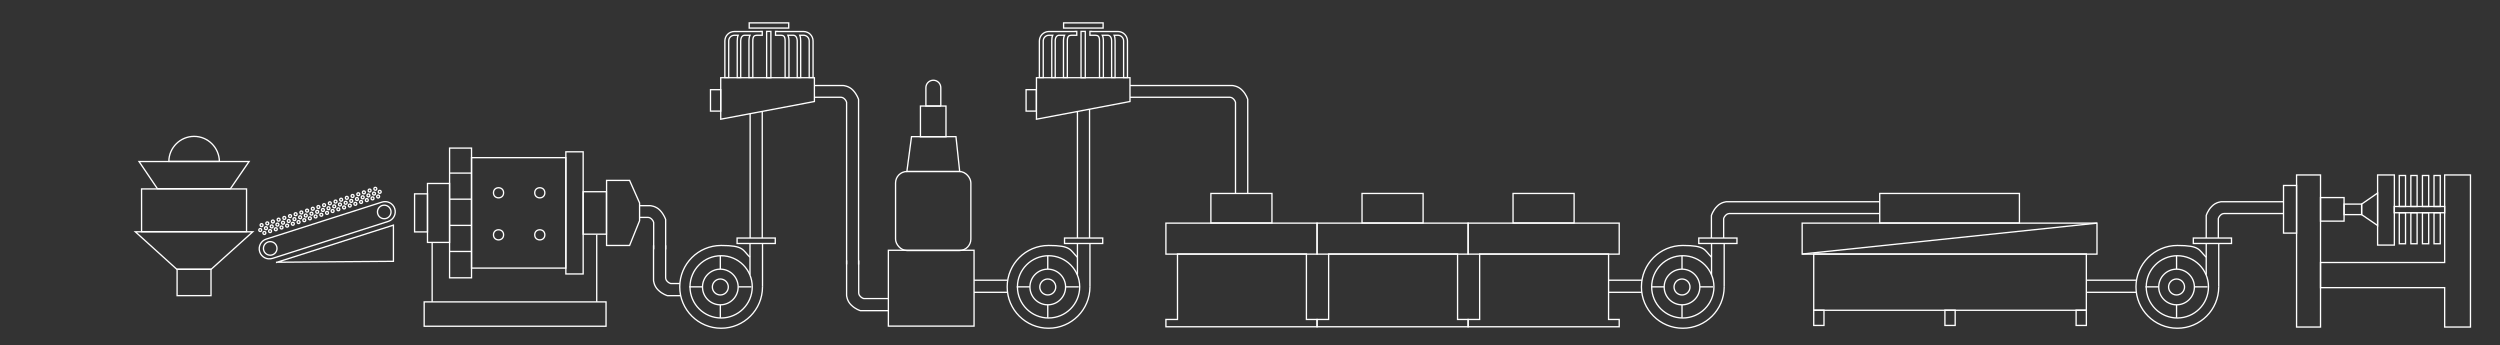 <?xml version="1.0" encoding="UTF-8"?> <svg xmlns="http://www.w3.org/2000/svg" id="_Слой_1" version="1.1" viewBox="0 0 1879 259.3"><rect x="0" y="0" width="1879" height="259.3" fill="#333333" stroke="none"/><defs><style> .st0 { fill: none; stroke: #fff; stroke-miterlimit: 10; } </style></defs><g><path class="st0" d="M636.3,195.7v26.3s.2,4.2,3.5,7.3c3.2,3.2,6.9,4.2,6.9,4.2h21"></path><path class="st0" d="M645.4,195.7v24.5s0,1.5,1.3,2.7c1.2,1.2,2.5,1.5,2.5,1.5h18.5"></path></g><g><path class="st0" d="M612,64.3h21.8s4.2.2,7.3,3.5,4.2,6.9,4.2,6.9v124.1"></path><path class="st0" d="M612.2,73.1h19.9s1.5,0,2.7,1.3c1.2,1.2,1.5,2.5,1.5,2.5v121.8"></path></g><g><path class="st0" d="M500.3,184.4v24.5s0,1.5,1.3,2.7c1.2,1.2,2.5,1.5,2.5,1.5h6.9"></path><path class="st0" d="M491.2,184.4v26.3s.2,4.2,3.5,7.3c3.2,3.2,6.9,4.2,6.9,4.2h10.2"></path></g><g><path class="st0" d="M480.6,154.6h8.2s4.2.2,7.3,3.5,4.2,6.9,4.2,6.9v22.5"></path><path class="st0" d="M480.8,163.4h6.3s1.5,0,2.7,1.3c1.2,1.2,1.5,2.5,1.5,2.5v20.2"></path></g><g><polygon class="st0" points="101.7 174.2 190 174.2 158.7 202.4 132.9 202.4 101.7 174.2"></polygon><polygon class="st0" points="104.5 121.4 187.2 121.4 173.2 141.8 118.3 141.8 104.5 121.4"></polygon><rect class="st0" x="133.1" y="202.4" width="25.5" height="19.8"></rect><rect class="st0" x="106.4" y="142" width="78.9" height="32.1"></rect><path class="st0" d="M164.9,121.3c-.2-10.4-8.6-18.8-19-18.8s-18.9,8.4-19,18.8h38.1,0Z"></path></g><g><path class="st0" d="M200.1,179.7l87-27.8c4-1.3,8.3.9,9.6,4.9h0c1.3,4-.9,8.3-4.9,9.6l-87,27.8c-4,1.3-8.3-.9-9.6-4.9h0c-1.3-4,.9-8.3,4.9-9.6Z"></path><circle class="st0" cx="203.1" cy="186.7" r="5.1"></circle><circle class="st0" cx="288.8" cy="159.3" r="5.1"></circle></g><path class="st0" d="M207.9,197.2l87.8-28v27.2s-87.3.7-87.8.7h0Z"></path><g><circle class="st0" cx="198.7" cy="175.1" r="1.1"></circle><circle class="st0" cx="203" cy="173.7" r="1.1"></circle><circle class="st0" cx="207.3" cy="172.3" r="1.1"></circle><circle class="st0" cx="211.6" cy="171" r="1.1"></circle><circle class="st0" cx="215.8" cy="169.6" r="1.1"></circle><circle class="st0" cx="220.1" cy="168.2" r="1.1"></circle><circle class="st0" cx="224.4" cy="166.9" r="1.1"></circle><circle class="st0" cx="228.7" cy="165.5" r="1.1"></circle><circle class="st0" cx="232.9" cy="164.1" r="1.1"></circle><circle class="st0" cx="237.2" cy="162.7" r="1.1"></circle><circle class="st0" cx="241.5" cy="161.4" r="1.1"></circle><circle class="st0" cx="245.8" cy="160" r="1.1"></circle><circle class="st0" cx="250" cy="158.6" r="1.1"></circle><circle class="st0" cx="254.3" cy="157.3" r="1.1"></circle><circle class="st0" cx="258.6" cy="155.9" r="1.1"></circle><circle class="st0" cx="262.9" cy="154.5" r="1.1"></circle><circle class="st0" cx="267.1" cy="153.2" r="1.1"></circle><circle class="st0" cx="271.4" cy="151.8" r="1.1"></circle><circle class="st0" cx="275.7" cy="150.4" r="1.1"></circle><circle class="st0" cx="280" cy="149.1" r="1.1"></circle><circle class="st0" cx="284.2" cy="147.7" r="1.1"></circle><circle class="st0" cx="195.6" cy="172.9" r="1.1"></circle><circle class="st0" cx="199.9" cy="171.5" r="1.1"></circle><circle class="st0" cx="204.2" cy="170.2" r="1.1"></circle><circle class="st0" cx="208.5" cy="168.8" r="1.1"></circle><circle class="st0" cx="212.7" cy="167.4" r="1.1"></circle><circle class="st0" cx="217" cy="166.1" r="1.1"></circle><circle class="st0" cx="221.3" cy="164.7" r="1.1"></circle><circle class="st0" cx="225.6" cy="163.3" r="1.1"></circle><circle class="st0" cx="229.8" cy="162" r="1.1"></circle><circle class="st0" cx="234.1" cy="160.6" r="1.1"></circle><circle class="st0" cx="238.4" cy="159.2" r="1.1"></circle><circle class="st0" cx="242.7" cy="157.8" r="1.1"></circle><circle class="st0" cx="246.9" cy="156.5" r="1.1"></circle><circle class="st0" cx="251.2" cy="155.1" r="1.1"></circle><circle class="st0" cx="255.5" cy="153.7" r="1.1"></circle><circle class="st0" cx="259.8" cy="152.4" r="1.1"></circle><circle class="st0" cx="264" cy="151" r="1.1"></circle><circle class="st0" cx="268.3" cy="149.6" r="1.1"></circle><circle class="st0" cx="272.6" cy="148.3" r="1.1"></circle><circle class="st0" cx="276.9" cy="146.9" r="1.1"></circle><circle class="st0" cx="281.1" cy="145.5" r="1.1"></circle><circle class="st0" cx="285.4" cy="144.2" r="1.1"></circle><circle class="st0" cx="196.6" cy="169.2" r="1.1"></circle><circle class="st0" cx="200.9" cy="167.9" r="1.1"></circle><circle class="st0" cx="205.1" cy="166.5" r="1.1"></circle><circle class="st0" cx="209.4" cy="165.1" r="1.1"></circle><circle class="st0" cx="213.7" cy="163.8" r="1.1"></circle><circle class="st0" cx="218" cy="162.4" r="1.1"></circle><circle class="st0" cx="222.2" cy="161" r="1.1"></circle><circle class="st0" cx="226.5" cy="159.7" r="1.1"></circle><circle class="st0" cx="230.8" cy="158.3" r="1.1"></circle><circle class="st0" cx="235.1" cy="156.9" r="1.1"></circle><circle class="st0" cx="239.3" cy="155.6" r="1.1"></circle><circle class="st0" cx="243.6" cy="154.2" r="1.1"></circle><circle class="st0" cx="247.9" cy="152.8" r="1.1"></circle><circle class="st0" cx="252.2" cy="151.5" r="1.1"></circle><circle class="st0" cx="256.4" cy="150.1" r="1.1"></circle><circle class="st0" cx="260.7" cy="148.7" r="1.1"></circle><circle class="st0" cx="265" cy="147.3" r="1.1"></circle><circle class="st0" cx="269.3" cy="146" r="1.1"></circle><circle class="st0" cx="273.5" cy="144.6" r="1.1"></circle><circle class="st0" cx="277.8" cy="143.2" r="1.1"></circle><circle class="st0" cx="282.1" cy="141.9" r="1.1"></circle></g><polygon class="st0" points="541.7 58.4 612.1 58.4 612.1 76.3 541.7 89.6 541.7 58.4"></polygon><rect class="st0" x="534" y="67.4" width="7.7" height="16.1"></rect><g><path class="st0" d="M571.8,23.7h-19.9c-3.9,0-7.1,3.2-7.1,7.1v27.5h2.9v-27.5c0-2.4,1.9-4.3,4.3-4.3h2.8c-.5,1.1-.7,2.5-.7,4.3v27.5h2.6v-27.5c.1-3,1.4-4.3,3-4.3h4c-.5,1-.8,2.4-.8,4.3v27.5h2.9v-27.5c0-3.8,1.3-4.2,3.1-4.3h4v-2.9h-1.1,0Z"></path><path class="st0" d="M584.1,23.7h19.9c3.9,0,7.1,3.2,7.1,7.1v27.5h-2.9v-27.5c0-2.4-1.9-4.3-4.3-4.3h-2.8c.5,1.1.7,2.5.7,4.3v27.5h-2.6v-27.5c-.1-3-1.4-4.3-3-4.3h-4c.5,1,.8,2.4.8,4.3v27.5h-2.9v-27.5c0-3.8-1.3-4.2-3.1-4.3h-4.1v-2.9h1.2,0Z"></path><rect class="st0" x="576.2" y="23.6" width="3.2" height="34.8"></rect></g><rect class="st0" x="563.1" y="17.2" width="29.7" height="3.9"></rect><g><path class="st0" d="M849.3,64.3h77s4.2.2,7.3,3.5c3.2,3.2,4.2,6.9,4.2,6.9v71"></path><path class="st0" d="M849.3,73.1h75.1s1.5,0,2.7,1.3c1.2,1.2,1.5,2.5,1.5,2.5v68.7"></path></g><g><path class="st0" d="M1412.8,151.6h-115s-4.2.2-7.3,3.5c-3.2,3.2-4.2,6.9-4.2,6.9v16.9"></path><path class="st0" d="M1412.8,160.5h-113.1s-1.5,0-2.7,1.3c-1.2,1.2-1.5,2.5-1.5,2.5v14.6"></path></g><polygon class="st0" points="779 58.4 849.3 58.4 849.3 76.3 779 89.6 779 58.4"></polygon><rect class="st0" x="771.2" y="67.4" width="7.7" height="16.1"></rect><g><path class="st0" d="M808.2,23.7h-19.9c-3.9,0-7.1,3.2-7.1,7.1v27.5h2.9v-27.5c0-2.4,1.9-4.3,4.3-4.3h2.8c-.5,1.1-.7,2.5-.7,4.3v27.5h2.6v-27.5c0-3,1.4-4.3,3-4.3h4c-.5,1-.8,2.4-.8,4.3v27.5h2.9v-27.5c0-3.8,1.3-4.2,3.1-4.3h4v-2.9h-1.1Z"></path><path class="st0" d="M820.4,23.7h19.9c3.9,0,7.1,3.2,7.1,7.1v27.5h-2.9v-27.5c0-2.4-1.9-4.3-4.3-4.3h-2.8c.5,1.1.7,2.5.7,4.3v27.5h-2.6v-27.5c0-3-1.4-4.3-3-4.3h-4c.5,1,.8,2.4.8,4.3v27.5h-2.9v-27.5c0-3.8-1.3-4.2-3.1-4.3h-4.1v-2.9h1.2,0Z"></path><rect class="st0" x="812.5" y="23.6" width="3.2" height="34.8"></rect></g><rect class="st0" x="799.4" y="17.2" width="29.7" height="3.9"></rect><rect class="st0" x="667.7" y="188.1" width="64.4" height="57"></rect><rect class="st0" x="673.1" y="128.9" width="56.6" height="59.4" rx="8.6" ry="8.6"></rect><polygon class="st0" points="718.5 102.7 685.1 102.7 681.6 128.9 721.3 128.9 718.5 102.7"></polygon><rect class="st0" x="691.8" y="79.7" width="19.2" height="23.1"></rect><path class="st0" d="M707.1,79.7v-13.8c0-3.1-2.5-5.6-5.6-5.6s-5.6,2.5-5.6,5.6v13.8h11.3-.1Z"></path><g><rect class="st0" x="876.3" y="167.7" width="113.6" height="23.3"></rect><polygon class="st0" points="981.9 240.1 981.9 190.9 885 190.9 885 240.1 876.3 240.1 876.3 245.6 989.9 245.6 989.9 240.1 981.9 240.1"></polygon><rect class="st0" x="910.1" y="145.4" width="45.9" height="22.2"></rect></g><g><rect class="st0" x="989.9" y="167.7" width="113.6" height="23.3"></rect><polygon class="st0" points="1095.5 240.1 1095.5 190.9 998.6 190.9 998.6 240.1 989.9 240.1 989.9 245.6 1103.5 245.6 1103.5 240.1 1095.5 240.1"></polygon><rect class="st0" x="1023.7" y="145.4" width="45.9" height="22.2"></rect></g><g><rect class="st0" x="1103.4" y="167.7" width="113.6" height="23.3"></rect><polygon class="st0" points="1209 240.1 1209 190.9 1112.1 190.9 1112.1 240.1 1103.4 240.1 1103.4 245.6 1217 245.6 1217 240.1 1209 240.1"></polygon><rect class="st0" x="1137.2" y="145.4" width="45.9" height="22.2"></rect></g><rect class="st0" x="1354.5" y="167.7" width="221.6" height="23.3"></rect><rect class="st0" x="1363.2" y="190.9" width="204.9" height="42.3"></rect><rect class="st0" x="1412.8" y="145.4" width="105" height="22.2"></rect><g><rect class="st0" x="318.8" y="226.9" width="136.7" height="18.3"></rect><line class="st0" x1="324.8" y1="226.9" x2="324.8" y2="182.6"></line><line class="st0" x1="448.5" y1="226.9" x2="448.5" y2="176.3"></line><rect class="st0" x="321.3" y="137.9" width="16.6" height="44.3"></rect><g><rect class="st0" x="337.9" y="111.3" width="16.5" height="97.5"></rect><g><line class="st0" x1="337.9" y1="189" x2="354.4" y2="189"></line><line class="st0" x1="337.9" y1="169.4" x2="354.4" y2="169.4"></line><line class="st0" x1="337.9" y1="149.7" x2="354.4" y2="149.7"></line><line class="st0" x1="337.9" y1="130.1" x2="354.4" y2="130.1"></line></g></g><rect class="st0" x="311.6" y="145.7" width="9.7" height="28.6"></rect><rect class="st0" x="354.4" y="118.5" width="70.9" height="83"></rect><rect class="st0" x="425.3" y="114.1" width="13" height="91.8"></rect><rect class="st0" x="438.3" y="144.1" width="17.5" height="31.9"></rect><polygon class="st0" points="473.2 184.5 455.9 184.5 455.9 135.6 473.2 135.6 480.7 152.5 480.7 165.9 473.2 184.5"></polygon><g><circle class="st0" cx="374.7" cy="144.9" r="3.8"></circle><circle class="st0" cx="405.7" cy="144.9" r="3.8"></circle><circle class="st0" cx="374.7" cy="176.5" r="3.8"></circle><circle class="st0" cx="405.7" cy="176.5" r="3.8"></circle></g></g><g><line class="st0" x1="732.1" y1="210.6" x2="757.3" y2="210.6"></line><line class="st0" x1="732.1" y1="219.7" x2="757.3" y2="219.7"></line></g><g><line class="st0" x1="563.8" y1="179" x2="563.8" y2="85.4"></line><line class="st0" x1="572.9" y1="179" x2="572.9" y2="83.7"></line></g><g><line class="st0" x1="818.9" y1="82.1" x2="818.9" y2="178.9"></line><line class="st0" x1="809.8" y1="83.9" x2="809.8" y2="178.9"></line></g><line class="st0" x1="1354.5" y1="190.9" x2="1576.1" y2="167.7"></line><g><line class="st0" x1="1209.3" y1="210.6" x2="1234.1" y2="210.6"></line><line class="st0" x1="1209.3" y1="219.7" x2="1234.1" y2="219.7"></line></g><g><path class="st0" d="M1716.3,151.6h-46.6s-4.2.2-7.3,3.5c-3.2,3.2-4.2,6.9-4.2,6.9v16.9"></path><path class="st0" d="M1716.3,160.5h-44.8s-1.5,0-2.7,1.3c-1.2,1.2-1.5,2.5-1.5,2.5v14.6"></path></g><g><line class="st0" x1="1568" y1="210.6" x2="1605.9" y2="210.6"></line><line class="st0" x1="1568" y1="219.7" x2="1605.9" y2="219.7"></line></g><rect class="st0" x="1363.2" y="233.1" width="7.7" height="11.5"></rect><rect class="st0" x="1560.4" y="233.1" width="7.7" height="11.5"></rect><rect class="st0" x="1461.8" y="233.1" width="7.7" height="11.5"></rect><rect class="st0" x="1726.1" y="131.5" width="18" height="114.3"></rect><rect class="st0" x="1716.3" y="139.4" width="9.8" height="35.8"></rect><rect class="st0" x="1744.1" y="148.5" width="17.7" height="17.7"></rect><rect class="st0" x="1761.8" y="153.4" width="13.2" height="7.9"></rect><polygon class="st0" points="1775 161.3 1787 169.5 1787 145.1 1775 153.4 1775 161.3"></polygon><rect class="st0" x="1787" y="131.5" width="12.6" height="52.7"></rect><rect class="st0" x="1799.5" y="155.2" width="37.9" height="4.7"></rect><rect class="st0" x="1803.3" y="131.9" width="4.7" height="23.3"></rect><rect class="st0" x="1803.3" y="159.9" width="4.7" height="23.3"></rect><rect class="st0" x="1812" y="131.9" width="4.7" height="23.3"></rect><rect class="st0" x="1812" y="159.9" width="4.7" height="23.3"></rect><rect class="st0" x="1820.7" y="131.9" width="4.7" height="23.3"></rect><rect class="st0" x="1820.7" y="159.9" width="4.7" height="23.3"></rect><rect class="st0" x="1829.4" y="131.9" width="4.7" height="23.3"></rect><rect class="st0" x="1829.4" y="159.9" width="4.7" height="23.3"></rect><polygon class="st0" points="1837.4 131.5 1837.4 197.3 1744.1 197.3 1744.1 216.2 1837.4 216.2 1837.4 245.8 1856.8 245.8 1856.8 131.5 1837.4 131.5"></polygon><g><circle class="st0" cx="542" cy="215.6" r="23.4"></circle><rect class="st0" x="554" y="178.9" width="28.7" height="4.1"></rect><circle class="st0" cx="541.4" cy="215.7" r="13.4"></circle><line class="st0" x1="573.1" y1="215.6" x2="573.1" y2="183"></line><line class="st0" x1="563.7" y1="206.5" x2="563.7" y2="183"></line><path class="st0" d="M573.1,215.6c0,17.2-13.9,31.1-31.1,31.1s-31.1-13.9-31.1-31.1,13.9-31.1,31.1-31.1,16,3.3,21.6,8.8"></path><circle class="st0" cx="541.4" cy="215.7" r="6"></circle><line class="st0" x1="541.4" y1="192.3" x2="541.4" y2="202.2"></line><line class="st0" x1="541.4" y1="229.1" x2="541.4" y2="238.9"></line><line class="st0" x1="518.1" y1="215.6" x2="528.1" y2="215.6"></line><line class="st0" x1="554.9" y1="215.6" x2="564.8" y2="215.6"></line></g><g><circle class="st0" cx="788.1" cy="215.6" r="23.4"></circle><rect class="st0" x="800.1" y="178.9" width="28.7" height="4.1"></rect><circle class="st0" cx="787.5" cy="215.7" r="13.4"></circle><line class="st0" x1="819.2" y1="215.6" x2="819.2" y2="183"></line><line class="st0" x1="809.8" y1="206.5" x2="809.8" y2="183"></line><path class="st0" d="M819.2,215.6c0,17.2-13.9,31.1-31.1,31.1s-31.1-13.9-31.1-31.1,13.9-31.1,31.1-31.1,16,3.3,21.6,8.8"></path><circle class="st0" cx="787.5" cy="215.7" r="6"></circle><line class="st0" x1="787.5" y1="192.3" x2="787.5" y2="202.2"></line><line class="st0" x1="787.5" y1="229.1" x2="787.5" y2="238.9"></line><line class="st0" x1="764.2" y1="215.6" x2="774.1" y2="215.6"></line><line class="st0" x1="801" y1="215.6" x2="810.8" y2="215.6"></line></g><g><circle class="st0" cx="1264.8" cy="215.6" r="23.4"></circle><rect class="st0" x="1276.8" y="178.9" width="28.7" height="4.1"></rect><circle class="st0" cx="1264.2" cy="215.7" r="13.4"></circle><line class="st0" x1="1295.9" y1="215.6" x2="1295.9" y2="183"></line><line class="st0" x1="1286.4" y1="206.5" x2="1286.4" y2="183"></line><path class="st0" d="M1295.9,215.6c0,17.2-13.9,31.1-31.1,31.1s-31.1-13.9-31.1-31.1,13.9-31.1,31.1-31.1,16,3.3,21.6,8.8"></path><circle class="st0" cx="1264.2" cy="215.7" r="6"></circle><line class="st0" x1="1264.2" y1="192.3" x2="1264.2" y2="202.2"></line><line class="st0" x1="1264.2" y1="229.1" x2="1264.2" y2="238.9"></line><line class="st0" x1="1240.9" y1="215.6" x2="1250.8" y2="215.6"></line><line class="st0" x1="1277.7" y1="215.6" x2="1287.5" y2="215.6"></line></g><g><circle class="st0" cx="1636.5" cy="215.6" r="23.4"></circle><rect class="st0" x="1648.5" y="178.9" width="28.7" height="4.1"></rect><circle class="st0" cx="1635.9" cy="215.7" r="13.4"></circle><line class="st0" x1="1667.6" y1="215.6" x2="1667.6" y2="183"></line><line class="st0" x1="1658.2" y1="206.5" x2="1658.2" y2="183"></line><path class="st0" d="M1667.6,215.6c0,17.2-13.9,31.1-31.1,31.1s-31.1-13.9-31.1-31.1,13.9-31.1,31.1-31.1,16,3.3,21.6,8.8"></path><circle class="st0" cx="1635.9" cy="215.7" r="6"></circle><line class="st0" x1="1635.9" y1="192.3" x2="1635.9" y2="202.2"></line><line class="st0" x1="1635.9" y1="229.1" x2="1635.9" y2="238.9"></line><line class="st0" x1="1612.6" y1="215.6" x2="1622.5" y2="215.6"></line><line class="st0" x1="1649.4" y1="215.6" x2="1659.2" y2="215.6"></line></g></svg> 